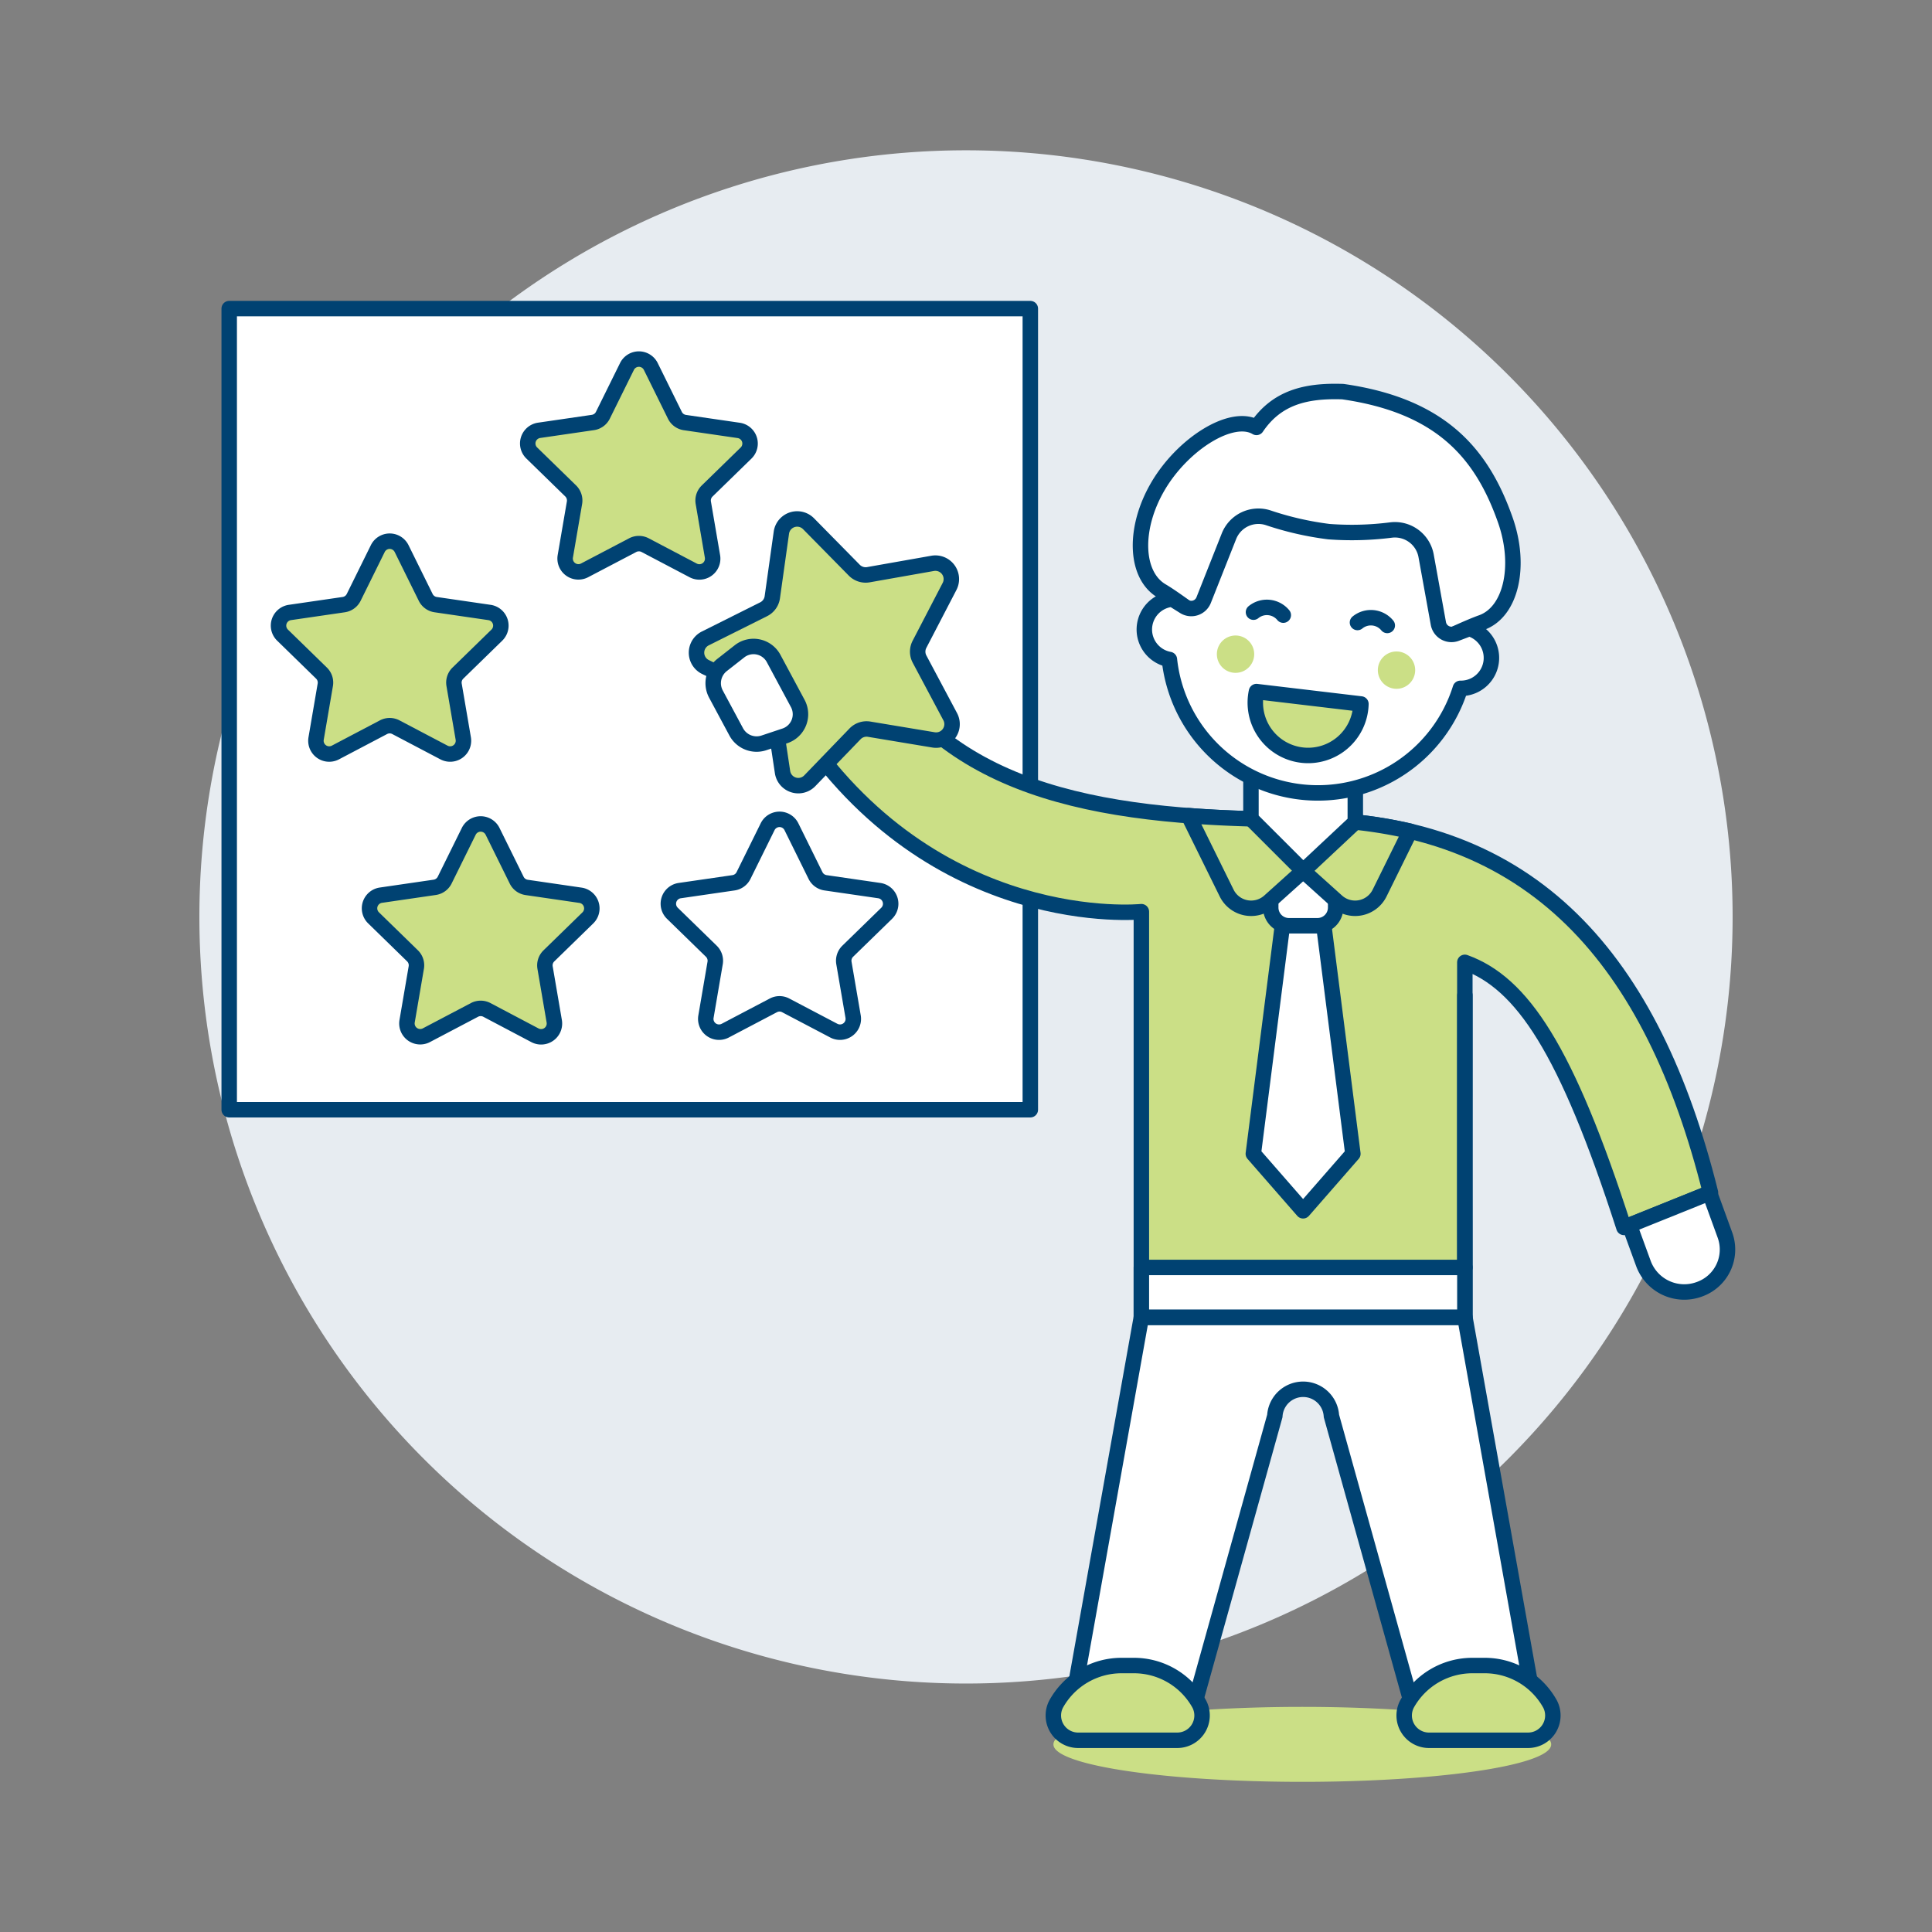 <?xml version="1.0" encoding="UTF-8"?>
<svg xmlns="http://www.w3.org/2000/svg" viewBox="-2 -2 500 500" height="500" width="500">
  <rect x="-2" y="-2" width="500" height="500" fill="#808080" stroke="none"/>
  <path d="M49.6 235.297a198.4 198.4 0 1 0 396.8 0 198.4 198.4 0 1 0 -396.8 0Z" fill="#e7ecf1" stroke-width="4"></path>
  <path d="m57.318 77.867 207.328 0 0 207.328 -207.328 0Z" fill="#ffffff" stroke-width="4"></path>
  <path d="m57.318 77.867 207.328 0 0 207.328 -207.328 0Z" fill="none" stroke="#004272" stroke-linecap="round" stroke-linejoin="round" stroke-width="4"></path>
  <path d="m202.829 211.971 6.225 12.613a3.442 3.442 0 0 0 2.589 1.88l13.923 2.024a3.442 3.442 0 0 1 1.905 5.868l-10.074 9.816a3.442 3.442 0 0 0 -0.992 3.045l2.381 13.888a3.442 3.442 0 0 1 -4.995 3.626l-12.45 -6.542a3.412 3.412 0 0 0 -3.199 0l-12.45 6.542a3.437 3.437 0 0 1 -4.99 -3.626l2.376 -13.888a3.442 3.442 0 0 0 -0.992 -3.045l-10.074 -9.816a3.437 3.437 0 0 1 1.905 -5.868l13.923 -2.024a3.432 3.432 0 0 0 2.584 -1.88l6.23 -12.613a3.437 3.437 0 0 1 6.175 0Z" fill="#ffffff" stroke-width="4"></path>
  <path d="m202.829 211.971 6.225 12.613a3.442 3.442 0 0 0 2.589 1.88l13.923 2.024a3.442 3.442 0 0 1 1.905 5.868l-10.074 9.816a3.442 3.442 0 0 0 -0.992 3.045l2.381 13.888a3.442 3.442 0 0 1 -4.995 3.626l-12.45 -6.542a3.412 3.412 0 0 0 -3.199 0l-12.45 6.542a3.437 3.437 0 0 1 -4.99 -3.626l2.376 -13.888a3.442 3.442 0 0 0 -0.992 -3.045l-10.074 -9.816a3.437 3.437 0 0 1 1.905 -5.868l13.923 -2.024a3.432 3.432 0 0 0 2.584 -1.88l6.23 -12.613a3.437 3.437 0 0 1 6.175 0Z" fill="none" stroke="#004272" stroke-linecap="round" stroke-linejoin="round" stroke-width="4"></path>
  <path d="m125.488 213.176 6.225 12.608a3.422 3.422 0 0 0 2.589 1.88l13.918 2.029a3.437 3.437 0 0 1 1.91 5.863l-10.074 9.821a3.422 3.422 0 0 0 -0.992 3.04l2.376 13.888a3.442 3.442 0 0 1 -4.995 3.626L124 259.363a3.442 3.442 0 0 0 -3.199 0l-12.45 6.547a3.437 3.437 0 0 1 -4.99 -3.626l2.376 -13.888a3.432 3.432 0 0 0 -0.992 -3.04l-10.074 -9.821a3.437 3.437 0 0 1 1.905 -5.863l13.923 -2.029a3.432 3.432 0 0 0 2.589 -1.88l6.225 -12.608a3.437 3.437 0 0 1 6.175 0.02Z" fill="#cbdf86" stroke-width="4"></path>
  <path d="m125.488 213.176 6.225 12.608a3.422 3.422 0 0 0 2.589 1.88l13.918 2.029a3.437 3.437 0 0 1 1.91 5.863l-10.074 9.821a3.422 3.422 0 0 0 -0.992 3.04l2.376 13.888a3.442 3.442 0 0 1 -4.995 3.626L124 259.363a3.442 3.442 0 0 0 -3.199 0l-12.45 6.547a3.437 3.437 0 0 1 -4.99 -3.626l2.376 -13.888a3.432 3.432 0 0 0 -0.992 -3.04l-10.074 -9.821a3.437 3.437 0 0 1 1.905 -5.863l13.923 -2.029a3.432 3.432 0 0 0 2.589 -1.88l6.225 -12.608a3.437 3.437 0 0 1 6.175 0.02Z" fill="none" stroke="#004272" stroke-linecap="round" stroke-linejoin="round" stroke-width="4"></path>
  <path d="m101.943 139.991 6.225 12.608a3.422 3.422 0 0 0 2.589 1.88l13.918 2.029a3.437 3.437 0 0 1 1.91 5.863l-10.074 9.821a3.422 3.422 0 0 0 -0.992 3.04l2.376 13.888a3.442 3.442 0 0 1 -4.995 3.626l-12.45 -6.547a3.442 3.442 0 0 0 -3.199 0l-12.45 6.547a3.437 3.437 0 0 1 -4.99 -3.626l2.376 -13.888a3.432 3.432 0 0 0 -0.992 -3.04l-10.074 -9.821a3.437 3.437 0 0 1 1.905 -5.863l13.923 -2.029a3.432 3.432 0 0 0 2.589 -1.88l6.225 -12.608a3.437 3.437 0 0 1 6.18 0Z" fill="#cbdf86" stroke-width="4"></path>
  <path d="m101.943 139.991 6.225 12.608a3.422 3.422 0 0 0 2.589 1.88l13.918 2.029a3.437 3.437 0 0 1 1.91 5.863l-10.074 9.821a3.422 3.422 0 0 0 -0.992 3.04l2.376 13.888a3.442 3.442 0 0 1 -4.995 3.626l-12.45 -6.547a3.442 3.442 0 0 0 -3.199 0l-12.45 6.547a3.437 3.437 0 0 1 -4.99 -3.626l2.376 -13.888a3.432 3.432 0 0 0 -0.992 -3.04l-10.074 -9.821a3.437 3.437 0 0 1 1.905 -5.863l13.923 -2.029a3.432 3.432 0 0 0 2.589 -1.88l6.225 -12.608a3.437 3.437 0 0 1 6.18 0Z" fill="none" stroke="#004272" stroke-linecap="round" stroke-linejoin="round" stroke-width="4"></path>
  <path d="m166.438 92.871 6.225 12.608a3.432 3.432 0 0 0 2.589 1.88l13.923 2.029a3.437 3.437 0 0 1 1.905 5.863l-10.074 9.821a3.432 3.432 0 0 0 -0.992 3.04l2.376 13.888a3.442 3.442 0 0 1 -4.99 3.626l-12.45 -6.547a3.472 3.472 0 0 0 -3.204 0l-12.45 6.527a3.442 3.442 0 0 1 -4.995 -3.626l2.381 -13.888a3.472 3.472 0 0 0 -0.992 -3.04l-10.074 -9.821a3.437 3.437 0 0 1 1.905 -5.863l13.923 -2.029a3.422 3.422 0 0 0 2.584 -1.88l6.23 -12.608a3.437 3.437 0 0 1 6.18 0.02Z" fill="#cbdf86" stroke-width="4"></path>
  <path d="m166.438 92.871 6.225 12.608a3.432 3.432 0 0 0 2.589 1.88l13.923 2.029a3.437 3.437 0 0 1 1.905 5.863l-10.074 9.821a3.432 3.432 0 0 0 -0.992 3.04l2.376 13.888a3.442 3.442 0 0 1 -4.99 3.626l-12.45 -6.547a3.472 3.472 0 0 0 -3.204 0l-12.45 6.527a3.442 3.442 0 0 1 -4.995 -3.626l2.381 -13.888a3.472 3.472 0 0 0 -0.992 -3.04l-10.074 -9.821a3.437 3.437 0 0 1 1.905 -5.863l13.923 -2.029a3.422 3.422 0 0 0 2.584 -1.88l6.23 -12.608a3.437 3.437 0 0 1 6.18 0.02Z" fill="none" stroke="#004272" stroke-linecap="round" stroke-linejoin="round" stroke-width="4"></path>
  <path d="m377.114 338.892 19.036 106.566h-31.005l-22.573 -81.007a7.336 7.336 0 0 0 -14.647 0L305.352 445.458h-31.005l19.036 -106.566Z" fill="#ffffff" stroke-width="4"></path>
  <path d="m377.114 338.892 19.036 106.566h-31.005l-22.573 -81.007a7.336 7.336 0 0 0 -14.647 0L305.352 445.458h-31.005l19.036 -106.566Z" fill="none" stroke="#004272" stroke-linecap="round" stroke-linejoin="round" stroke-width="4"></path>
  <path d="M270.632 449.44a64.406 9.662 0 1 0 128.811 0 64.406 9.662 0 1 0 -128.811 0Z" fill="#cbdf86" stroke-width="4"></path>
  <path d="M293.384 233.938v104.954h83.715V247.053c14.825 5.367 26.258 22.399 41.168 68.602l22.404 -9.012c-14.935 -59.887 -45.736 -96.561 -105.445 -96.561 -50.761 0 -90.317 -6.339 -110.965 -41.099l-20.043 16.239c35.395 54.252 89.166 48.717 89.166 48.717Z" fill="#cbdf86" stroke-width="4"></path>
  <path d="M293.384 233.938v104.954h83.715V247.053c14.825 5.367 26.258 22.399 41.168 68.602l22.404 -9.012c-14.935 -59.887 -45.736 -96.561 -105.445 -96.561 -50.761 0 -90.317 -6.339 -110.965 -41.099l-20.043 16.239c35.395 54.252 89.166 48.717 89.166 48.717Z" fill="none" stroke="#004272" stroke-linecap="round" stroke-linejoin="round" stroke-width="4"></path>
  <path d="M377.114 326.011c-0.04 -11.16 0 -36.253 0 -70.432" fill="none" stroke="#004272" stroke-linecap="round" stroke-linejoin="round" stroke-width="4"></path>
  <path d="m331.447 225.258 -9.087 71.34 12.881 14.756 12.881 -14.756 -9.087 -71.34 -7.589 0z" fill="#ffffff" stroke="#004272" stroke-linecap="round" stroke-linejoin="round" stroke-width="4"></path>
  <path d="M326.864 219.153v13.719a4.712 4.712 0 0 0 4.712 4.712h7.38a4.712 4.712 0 0 0 4.712 -4.712v-13.719Z" fill="#ffffff" stroke="#004272" stroke-linecap="round" stroke-linejoin="round" stroke-width="4"></path>
  <path d="M444.416 317.643a10.912 10.912 0 0 1 -6.666 14.037 11.264 11.264 0 0 1 -14.448 -6.721l-3.601 -9.87 20.748 -8.353Z" fill="#ffffff" stroke="#004272" stroke-linecap="round" stroke-linejoin="round" stroke-width="4"></path>
  <path d="M393.397 448.384a6.418 6.418 0 0 0 5.778 -9.34 19.314 19.314 0 0 0 -16.919 -10.004h-3.219a19.344 19.344 0 0 0 -16.919 9.98 6.418 6.418 0 0 0 5.778 9.364Z" fill="#cbdf86" stroke="#004272" stroke-linecap="round" stroke-linejoin="round" stroke-width="4"></path>
  <path d="M277.1 448.384a6.418 6.418 0 0 1 -5.788 -9.345 19.344 19.344 0 0 1 16.928 -9.999h3.219a19.314 19.314 0 0 1 16.919 9.98 6.418 6.418 0 0 1 -5.778 9.364Z" fill="#cbdf86" stroke="#004272" stroke-linecap="round" stroke-linejoin="round" stroke-width="4"></path>
  <path d="M293.384 326.011h83.725v12.881H293.384z" fill="#ffffff" stroke="#004272" stroke-linecap="round" stroke-linejoin="round" stroke-width="4"></path>
  <path d="M315.456 229.122a7.068 7.068 0 0 0 11.066 2.128l8.73 -7.852v-13.318c-10.381 0 -20.291 -0.263 -29.671 -0.992Z" fill="#cbdf86" stroke="#004272" stroke-linecap="round" stroke-linejoin="round" stroke-width="4"></path>
  <path d="M343.976 231.25a7.068 7.068 0 0 0 11.066 -2.128l7.891 -16.006a120.032 120.032 0 0 0 -27.682 -3.036v13.318Z" fill="#cbdf86" stroke="#004272" stroke-linecap="round" stroke-linejoin="round" stroke-width="4"></path>
  <path d="m348.752 190.102 0 20.648 -13.501 12.648 -13.506 -13.501 0 -19.795 27.007 0z" fill="#ffffff" stroke="#004272" stroke-linecap="round" stroke-linejoin="round" stroke-width="4"></path>
  <path d="M297.798 123.648c6.493 -10.912 19.111 -18.774 25.375 -15.034 5.218 -7.693 12.618 -9.593 22.36 -9.26 25.524 3.656 36.015 16.105 42.031 33.197 4.226 11.993 1.458 23.897 -6.17 26.586 -3.04 1.071 -8.744 3.735 -12.777 5.674a19.275 19.275 0 0 1 -9.746 1.855c-13.08 -0.937 -16.552 -1.101 -19.875 -1.428s-6.756 -0.853 -19.771 -2.505a19.294 19.294 0 0 1 -9.191 -3.73c-3.571 -2.698 -8.64 -6.448 -11.408 -8.075 -6.954 -4.112 -7.331 -16.348 -0.828 -27.28Z" fill="#ffffff" stroke-width="4"></path>
  <path d="M297.798 123.648c6.493 -10.912 19.111 -18.774 25.375 -15.034 5.218 -7.693 12.618 -9.593 22.36 -9.26 25.524 3.656 36.015 16.105 42.031 33.197 4.226 11.993 1.458 23.897 -6.17 26.586 -3.04 1.071 -8.744 3.735 -12.777 5.674a19.275 19.275 0 0 1 -9.746 1.855c-13.08 -0.937 -16.552 -1.101 -19.875 -1.428s-6.756 -0.853 -19.771 -2.505a19.294 19.294 0 0 1 -9.191 -3.73c-3.571 -2.698 -8.64 -6.448 -11.408 -8.075 -6.954 -4.112 -7.331 -16.348 -0.828 -27.28Z" fill="none" stroke="#004272" stroke-linecap="round" stroke-linejoin="round" stroke-width="4"></path>
  <path d="M378.279 160.704v-0.04l-3.422 1.3a3.442 3.442 0 0 1 -4.608 -2.609l-3.16 -17.439a8.204 8.204 0 0 0 -9.027 -6.756 80.352 80.352 0 0 1 -16.125 0.432 80.283 80.283 0 0 1 -15.728 -3.591 8.199 8.199 0 0 0 -10.178 4.831L309.504 153.309a3.442 3.442 0 0 1 -5.029 1.652l-3.1 -1.944v0.04a7.886 7.886 0 0 0 -0.734 15.619 38.648 38.648 0 0 0 75.298 7.47 7.886 7.886 0 0 0 2.346 -15.46Z" fill="#ffffff" stroke="#004272" stroke-linecap="round" stroke-linejoin="round" stroke-width="4"></path>
  <path d="M312.926 167.301a4.831 4.831 0 1 0 9.662 0 4.831 4.831 0 1 0 -9.662 0Z" fill="#cbdf86" stroke-width="4"></path>
  <path d="M354.585 171.432a4.831 4.831 0 1 0 9.662 0 4.831 4.831 0 1 0 -9.662 0Z" fill="#cbdf86" stroke-width="4"></path>
  <path d="M357.026 159.866a5.486 5.486 0 0 0 -7.713 -0.764" fill="none" stroke="#004272" stroke-linecap="round" stroke-linejoin="round" stroke-width="4"></path>
  <path d="M322.4 156.428a5.486 5.486 0 0 1 7.713 0.769" fill="none" stroke="#004272" stroke-linecap="round" stroke-linejoin="round" stroke-width="4"></path>
  <path d="M323.174 176.978a13.67 13.67 0 1 0 27.032 3.209Z" fill="#cbdf86" stroke="#004272" stroke-linecap="round" stroke-linejoin="round" stroke-width="4"></path>
  <path d="m207.249 133.538 11.84 12.028a4.127 4.127 0 0 0 3.66 1.166l16.621 -2.936a4.132 4.132 0 0 1 4.385 5.952l-7.782 14.979a4.107 4.107 0 0 0 0 3.839l7.936 14.905a4.127 4.127 0 0 1 -4.32 6.012l-16.651 -2.768a4.137 4.137 0 0 0 -3.651 1.205l-11.716 12.142a4.127 4.127 0 0 1 -7.053 -2.252l-2.515 -16.69a4.102 4.102 0 0 0 -2.272 -3.095L180.574 170.624a4.127 4.127 0 0 1 -0.04 -7.4l15.098 -7.549a4.117 4.117 0 0 0 2.242 -3.12l2.346 -16.71a4.127 4.127 0 0 1 7.028 -2.306Z" fill="#cbdf86" stroke="#004272" stroke-linecap="round" stroke-linejoin="round" stroke-width="4"></path>
  <path d="m188.48 187.309 -5.158 -9.612a5.977 5.977 0 0 1 1.488 -7.554l4.662 -3.651a5.897 5.897 0 0 1 8.804 2.039l6.121 11.408a5.902 5.902 0 0 1 -3.164 8.467l-5.615 1.875A5.987 5.987 0 0 1 188.48 187.309Z" fill="#ffffff" stroke="#004272" stroke-linecap="round" stroke-linejoin="round" stroke-width="4"></path>
</svg>
